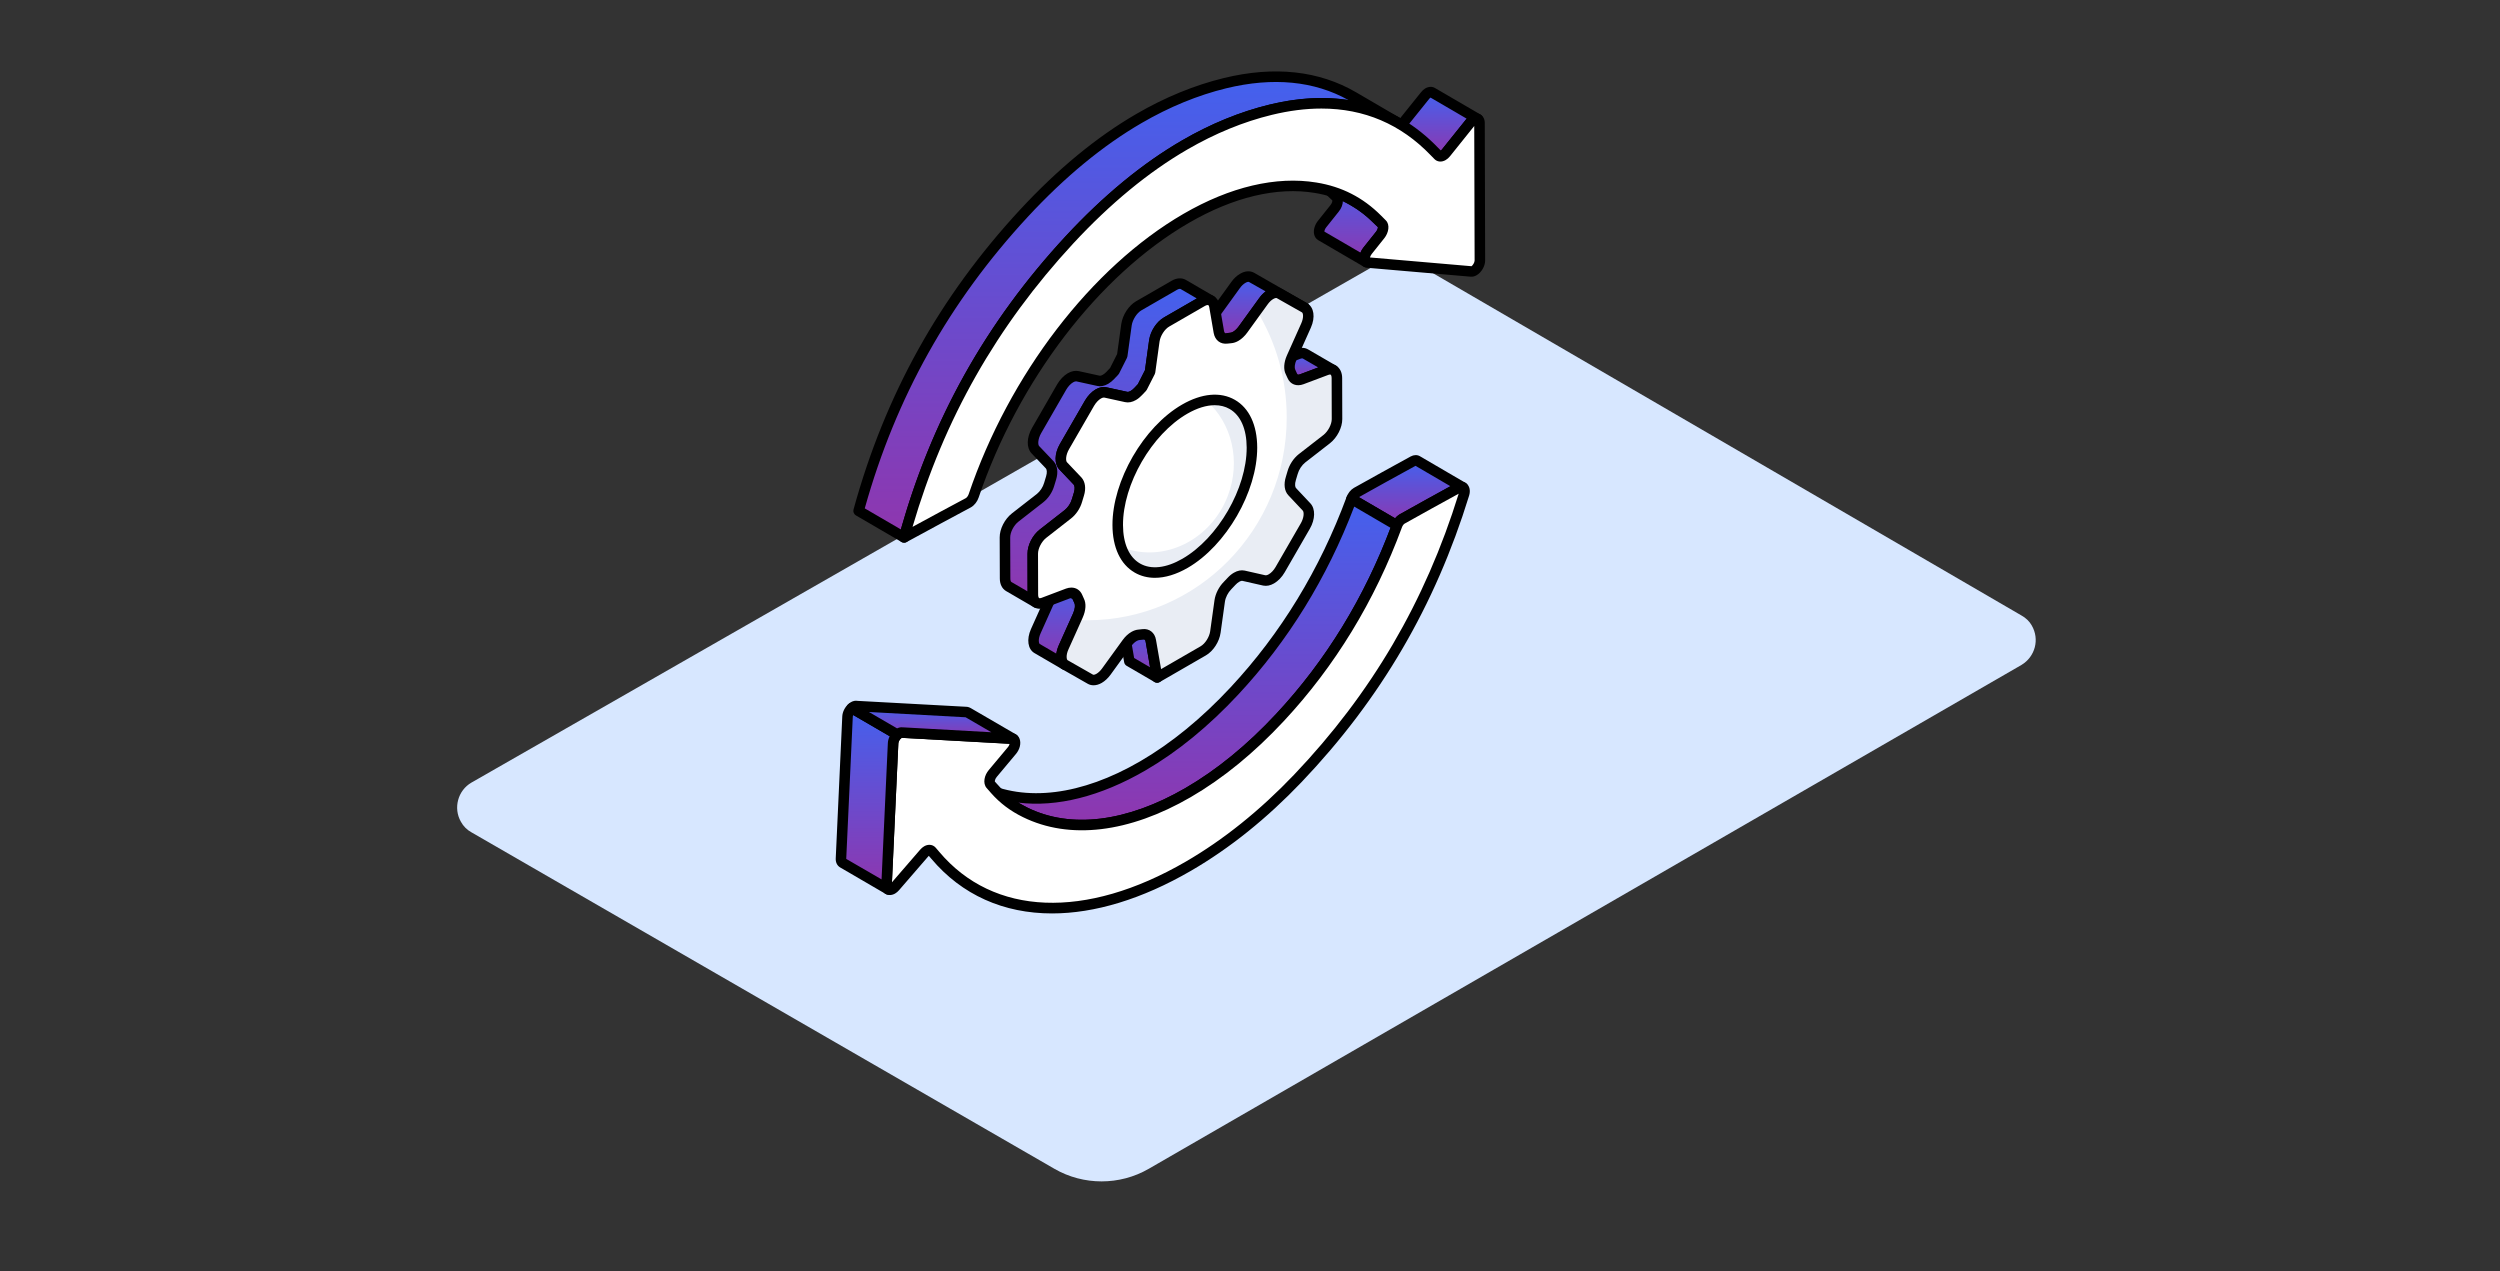 <svg xmlns="http://www.w3.org/2000/svg" width="350" height="178" viewBox="0 0 350 178" fill="none"><rect x="0" y="0" width="350" height="178" fill="#333333" stroke="none"/><path d="M283.006 86.169L197.658 36.526C196.417 35.81 194.889 35.81 193.601 36.526L66.009 109.559C64.099 110.657 63.431 113.139 64.529 115.048C64.863 115.669 65.388 116.194 66.009 116.528L147.633 163.641C151.69 165.98 156.75 165.98 160.808 163.641L283.006 93.091C284.915 91.945 285.583 89.511 284.438 87.553C284.151 87.028 283.626 86.503 283.006 86.169Z" fill="#D7E7FF"></path><path d="M198.417 64.507L204.79 68.229C204.645 68.144 204.445 68.149 204.216 68.274C201.511 69.758 198.904 71.194 196.284 72.666C195.988 72.838 195.718 73.184 195.582 73.57L189.208 69.848C189.345 69.462 189.614 69.116 189.911 68.944C192.531 67.472 195.138 66.036 197.843 64.553C198.072 64.427 198.272 64.422 198.417 64.507Z" fill="url(#paint0_linear_13024_7089)"></path><path d="M195.582 74.307C195.453 74.307 195.325 74.273 195.21 74.206L188.836 70.484C188.532 70.306 188.395 69.935 188.514 69.602C188.708 69.052 189.093 68.568 189.541 68.307C192.174 66.828 194.782 65.392 197.489 63.907C197.937 63.664 198.408 63.651 198.787 63.869C198.787 63.87 198.787 63.87 198.789 63.871L205.158 67.591C205.16 67.592 205.162 67.593 205.163 67.593C205.514 67.799 205.633 68.251 205.428 68.602C205.248 68.906 204.883 69.035 204.559 68.929C201.84 70.418 199.25 71.845 196.645 73.308C196.534 73.373 196.365 73.561 196.278 73.813C196.205 74.021 196.045 74.185 195.838 74.262C195.755 74.291 195.669 74.307 195.582 74.307ZM190.248 69.602L195.312 72.559C195.487 72.341 195.692 72.157 195.915 72.029C198.284 70.698 200.635 69.399 203.057 68.07L198.17 65.216C195.456 66.702 192.872 68.127 190.273 69.586C190.264 69.591 190.257 69.596 190.248 69.602Z" fill="black"></path><path d="M142.556 113.212L136.183 109.491C136.497 109.674 136.822 109.848 137.161 110.013C143.448 113.109 151.541 112.125 159.962 107.239C164.399 104.665 168.735 101.119 172.828 96.722C179.928 89.102 185.437 80.059 189.209 69.848L195.582 73.57C191.811 83.78 186.301 92.824 179.201 100.444C175.108 104.841 170.773 108.386 166.335 110.961C157.914 115.846 149.821 116.831 143.534 113.734C143.196 113.57 142.87 113.396 142.556 113.212Z" fill="url(#paint1_linear_13024_7089)"></path><path d="M151.457 116.243C148.495 116.243 145.716 115.631 143.209 114.396C142.856 114.223 142.515 114.041 142.185 113.849L142.184 113.848L135.845 110.147C135.836 110.14 135.826 110.134 135.817 110.129L135.811 110.126C135.46 109.92 135.342 109.469 135.547 109.118C135.755 108.766 136.209 108.651 136.556 108.854C136.559 108.856 136.563 108.859 136.563 108.859L136.586 108.872C136.874 109.04 137.173 109.2 137.482 109.35C143.545 112.335 151.394 111.358 159.592 106.602C163.967 104.064 168.238 100.571 172.289 96.22C179.318 88.676 184.776 79.718 188.518 69.593C188.593 69.388 188.755 69.228 188.96 69.154C189.163 69.082 189.39 69.101 189.581 69.212L195.955 72.934C196.262 73.114 196.397 73.49 196.273 73.826C192.465 84.135 186.902 93.26 179.74 100.947C175.589 105.405 171.202 108.989 166.706 111.598C161.393 114.68 156.189 116.243 151.457 116.243ZM142.928 112.576C143.227 112.751 143.536 112.916 143.858 113.073C149.918 116.056 157.767 115.079 165.965 110.323C170.337 107.787 174.609 104.295 178.661 99.942C185.557 92.544 190.942 83.782 194.676 73.894L189.591 70.924C185.794 80.897 180.337 89.742 173.368 97.224C169.219 101.681 164.834 105.265 160.333 107.877C154.06 111.515 147.946 113.033 142.57 112.368L142.928 112.576Z" fill="black"></path><path d="M125.853 102.668C126.005 102.58 126.16 102.539 126.302 102.564L141.728 103.411C142.257 103.505 142.219 104.443 141.659 105.093L138.991 108.281C138.546 108.796 138.408 109.516 138.681 109.834L139.32 110.561C140.48 111.872 141.854 112.916 143.534 113.734C149.821 116.831 157.914 115.846 166.335 110.961C170.772 108.386 175.108 104.841 179.201 100.444C186.301 92.824 191.81 83.78 195.582 73.57C195.718 73.184 195.988 72.838 196.284 72.666C198.904 71.194 201.511 69.758 204.216 68.275C204.802 67.954 205.2 68.419 204.971 69.172C200.264 84.457 192.634 97.497 181.695 108.975C176.869 114.036 171.717 118.169 166.372 121.27C152.013 129.601 138.76 129.028 130.935 119.737L130.438 119.157C130.279 118.968 130.017 118.965 129.748 119.121C129.624 119.193 129.499 119.299 129.382 119.436L125.305 124.148C125.186 124.286 125.061 124.39 124.94 124.461C124.494 124.719 124.091 124.523 124.115 123.932L125.034 104.044C125.056 103.494 125.441 102.907 125.853 102.668Z" fill="white"></path><path d="M147.288 127.881C140.529 127.881 134.669 125.314 130.372 120.211L130.036 119.819C130.007 119.844 129.974 119.874 129.942 119.913L125.863 124.63C125.697 124.823 125.51 124.981 125.311 125.097C124.857 125.359 124.356 125.377 123.967 125.143C123.571 124.905 123.357 124.453 123.379 123.903L124.298 104.01C124.33 103.245 124.829 102.412 125.483 102.031C125.793 101.85 126.118 101.782 126.429 101.839L141.768 102.676C142.277 102.76 142.604 103.044 142.752 103.463C142.977 104.094 142.761 104.943 142.216 105.574L139.556 108.753C139.311 109.038 139.261 109.342 139.28 109.422L139.874 110.074C140.978 111.324 142.282 112.305 143.858 113.073C149.914 116.058 157.768 115.078 165.965 110.323C170.337 107.787 174.609 104.295 178.661 99.942C185.69 92.399 191.15 83.441 194.892 73.314C195.079 72.775 195.463 72.289 195.915 72.028C198.546 70.55 201.154 69.113 203.861 67.628C204.372 67.35 204.912 67.373 205.305 67.693C205.75 68.054 205.888 68.687 205.676 69.386C200.931 84.791 193.262 97.906 182.229 109.483C177.355 114.592 172.145 118.773 166.743 121.907C159.865 125.896 153.23 127.881 147.288 127.881ZM130.113 118.274C130.455 118.274 130.771 118.412 131 118.679L131.494 119.257C139.075 128.259 151.977 128.769 166.002 120.632C171.285 117.567 176.386 113.474 181.163 108.467C191.996 97.098 199.539 84.225 204.217 69.116C201.622 70.537 199.14 71.907 196.645 73.308C196.534 73.373 196.365 73.561 196.278 73.813C192.465 84.135 186.902 93.26 179.74 100.947C175.589 105.405 171.202 108.989 166.706 111.598C158.067 116.61 149.721 117.603 143.209 114.396C141.46 113.542 140.007 112.448 138.768 111.049L138.128 110.321C137.543 109.639 137.825 108.506 138.433 107.8L141.093 104.619C141.246 104.443 141.322 104.258 141.351 104.124L126.262 103.3C126.26 103.3 126.224 103.305 126.224 103.305C126.025 103.421 125.782 103.783 125.769 104.075L124.872 123.524L128.823 118.954C128.987 118.762 129.176 118.602 129.379 118.484C129.618 118.344 129.872 118.274 130.113 118.274Z" fill="black"></path><path d="M206.886 16.665C206.731 16.574 206.524 16.6 206.304 16.729C206.162 16.807 206.02 16.924 205.891 17.093L202.429 21.402C202.3 21.571 202.157 21.688 202.028 21.766C201.809 21.896 201.602 21.922 201.434 21.831L195.065 18.105C195.221 18.196 195.44 18.17 195.647 18.053C195.789 17.963 195.931 17.846 196.06 17.677L199.522 13.367C199.651 13.199 199.793 13.082 199.923 13.004C200.155 12.874 200.362 12.861 200.517 12.952L206.886 16.665Z" fill="url(#paint2_linear_13024_7089)"></path><path d="M201.647 22.62C201.451 22.62 201.261 22.574 201.088 22.482L194.692 18.741C194.341 18.536 194.223 18.086 194.428 17.735C194.606 17.43 194.969 17.299 195.289 17.404C195.363 17.356 195.422 17.299 195.476 17.229L198.948 12.906C199.109 12.694 199.313 12.512 199.541 12.373C200.023 12.105 200.505 12.091 200.888 12.317L207.252 16.026C207.254 16.027 207.255 16.028 207.257 16.03C207.608 16.235 207.727 16.686 207.522 17.037C207.343 17.338 206.987 17.466 206.671 17.37C206.577 17.427 206.525 17.476 206.475 17.541L203.002 21.864C202.843 22.073 202.638 22.259 202.406 22.398C202.158 22.546 201.897 22.62 201.647 22.62ZM196.618 18.16L201.671 21.117C201.732 21.078 201.786 21.029 201.84 20.958L205.316 16.632C205.32 16.625 205.325 16.618 205.331 16.612L200.27 13.66C200.216 13.696 200.16 13.746 200.106 13.817L196.635 18.138C196.629 18.145 196.624 18.153 196.618 18.16ZM200.145 13.588C200.145 13.588 200.145 13.588 200.147 13.589L200.145 13.588Z" fill="black"></path><path d="M193.231 32.891L191.461 35.111C190.971 35.708 190.919 36.487 191.281 36.694L184.912 32.982C184.55 32.761 184.602 31.995 185.08 31.385L186.849 29.165C187.289 28.633 187.392 27.919 187.108 27.634L186.449 26.971C185.442 25.972 184.369 25.128 183.22 24.466L189.588 28.179C190.738 28.854 191.81 29.684 192.818 30.697L193.477 31.359C193.774 31.645 193.657 32.359 193.231 32.891Z" fill="url(#paint3_linear_13024_7089)"></path><path d="M191.28 37.431C191.154 37.431 191.028 37.399 190.913 37.333C190.91 37.331 190.906 37.329 190.902 37.327L184.541 33.619C184.233 33.431 184.033 33.124 183.965 32.747C183.863 32.179 184.068 31.483 184.501 30.93L186.273 28.707C186.501 28.429 186.546 28.14 186.526 28.064L185.926 27.49C184.985 26.556 183.994 25.778 182.979 25.18L182.848 25.103C182.497 24.898 182.377 24.448 182.582 24.098C182.783 23.744 183.237 23.627 183.586 23.828C183.632 23.855 183.679 23.882 183.726 23.91L189.958 27.542C191.172 28.254 192.309 29.14 193.339 30.177L193.998 30.839C194.636 31.454 194.406 32.601 193.807 33.351L192.037 35.57C191.841 35.809 191.785 36.043 191.782 36.155C192.028 36.383 192.093 36.76 191.919 37.063C191.782 37.299 191.534 37.431 191.28 37.431ZM185.413 32.422L190.467 35.368C190.566 35.112 190.71 34.865 190.893 34.643L192.656 32.431C192.874 32.159 192.92 31.869 192.902 31.795L192.296 31.216C191.339 30.256 190.332 29.47 189.215 28.814L188.005 28.108C188.007 28.608 187.805 29.164 187.417 29.635L185.656 31.843C185.474 32.076 185.418 32.304 185.413 32.422Z" fill="black"></path><path d="M195.892 17.301C190.828 14.341 184.795 13.692 177.884 15.366C173.841 16.353 169.784 18.014 165.844 20.299C160.367 23.48 154.954 27.945 149.723 33.578C138.522 45.677 130.94 59.32 126.573 75.234L120.205 71.522C124.571 55.607 132.154 41.964 143.354 29.853C148.573 24.219 153.998 19.754 159.463 16.587C163.416 14.289 167.472 12.627 171.515 11.641C178.427 9.966 184.446 10.615 189.51 13.575L195.892 17.301Z" fill="url(#paint4_linear_13024_7089)"></path><path d="M126.573 75.971C126.444 75.971 126.316 75.938 126.203 75.871L119.834 72.159C119.544 71.991 119.406 71.649 119.494 71.327C123.893 55.294 131.521 41.563 142.813 29.353C148.078 23.67 153.554 19.16 159.094 15.949C163.099 13.621 167.22 11.93 171.341 10.925C178.42 9.206 184.661 9.886 189.883 12.939L196.235 16.649C196.244 16.654 196.255 16.66 196.264 16.665C196.615 16.87 196.733 17.322 196.528 17.672C196.322 18.026 195.866 18.139 195.519 17.937L195.494 17.921C190.618 15.081 184.755 14.461 178.057 16.082C174.082 17.053 170.096 18.686 166.213 20.937C160.817 24.071 155.45 28.494 150.263 34.08C139.138 46.096 131.622 59.623 127.284 75.43C127.223 75.65 127.064 75.83 126.852 75.916C126.762 75.953 126.667 75.971 126.573 75.971ZM121.066 71.172L126.12 74.118C130.559 58.473 138.11 45.039 149.182 33.078C154.47 27.384 159.95 22.87 165.474 19.662C169.479 17.34 173.596 15.654 177.71 14.65C181.683 13.69 185.391 13.48 188.798 14.017C183.987 11.331 178.233 10.773 171.688 12.356C167.707 13.328 163.718 14.965 159.833 17.223C154.419 20.361 149.058 24.779 143.896 30.354C132.895 42.247 125.424 55.605 121.066 71.172Z" fill="black"></path><path d="M165.84 20.304C169.791 18.012 173.842 16.348 177.887 15.365C187.192 13.106 194.905 15.069 200.812 21.21L201.351 21.756C201.513 21.923 201.765 21.92 202.024 21.77C202.163 21.689 202.303 21.567 202.432 21.405L205.89 17.091C206.022 16.927 206.162 16.806 206.299 16.727C206.731 16.476 207.128 16.644 207.129 17.202L207.184 36.468C207.185 37.017 206.791 37.642 206.359 37.893C206.223 37.972 206.082 38.014 205.949 38.004L191.463 36.755C190.91 36.704 190.907 35.799 191.459 35.107L193.229 32.888C193.657 32.353 193.77 31.639 193.48 31.359L192.818 30.694C190.39 28.267 187.561 26.828 184.18 26.28C178.709 25.382 172.435 26.875 166.051 30.579C153.275 37.991 141.933 52.822 136.312 69.419C136.176 69.824 135.89 70.198 135.569 70.385C133.204 71.642 129.715 73.532 127.1 74.954L126.572 75.241C130.939 59.325 138.526 45.68 149.727 33.572C154.949 27.939 160.372 23.476 165.84 20.304Z" fill="white"></path><path d="M126.572 75.978C126.408 75.978 126.246 75.924 126.113 75.818C125.883 75.635 125.784 75.331 125.861 75.046C130.261 59.011 137.89 45.282 149.186 33.072C154.452 27.389 159.932 22.879 165.47 19.666C169.488 17.335 173.607 15.646 177.713 14.649C187.295 12.32 195.243 14.357 201.343 20.698L201.721 21.082C201.763 21.05 201.808 21.008 201.854 20.948L205.315 16.63C205.498 16.401 205.705 16.219 205.93 16.089C206.385 15.828 206.869 15.805 207.256 16.03C207.642 16.251 207.865 16.678 207.867 17.199L207.921 36.466C207.923 37.246 207.412 38.134 206.73 38.53C206.457 38.688 206.182 38.764 205.889 38.737L191.401 37.488C190.962 37.448 190.6 37.181 190.428 36.774C190.169 36.169 190.352 35.315 190.883 34.648L192.653 32.428C192.872 32.155 192.919 31.863 192.901 31.788L192.297 31.214C189.989 28.908 187.296 27.531 184.062 27.008C178.775 26.133 172.667 27.592 166.422 31.217C153.835 38.518 142.567 53.247 137.011 69.655C136.815 70.234 136.414 70.746 135.939 71.022C133.552 72.29 130.067 74.181 127.453 75.602L126.923 75.889C126.813 75.949 126.692 75.978 126.572 75.978ZM184.996 15.197C182.8 15.197 180.487 15.491 178.062 16.08C174.093 17.044 170.105 18.68 166.211 20.941C160.798 24.081 155.434 28.499 150.267 34.073C139.533 45.676 132.157 58.675 127.757 73.759C130.212 72.425 133.149 70.836 135.223 69.735C135.335 69.669 135.522 69.459 135.615 69.183C141.279 52.451 152.801 37.415 165.681 29.941C172.226 26.145 178.67 24.63 184.3 25.554C187.847 26.128 190.804 27.639 193.34 30.173L194.002 30.839C194.638 31.452 194.403 32.6 193.804 33.348L192.034 35.566C191.892 35.745 191.825 35.92 191.798 36.044L206.013 37.27C206.196 37.136 206.448 36.75 206.446 36.47L206.394 17.64L203.007 21.866C202.829 22.09 202.615 22.278 202.392 22.407C201.838 22.733 201.219 22.678 200.822 22.27L200.288 21.725C196.106 17.38 190.982 15.197 184.996 15.197Z" fill="black"></path><path d="M118.655 100.326L117.737 120.213C117.725 120.512 117.828 120.706 117.983 120.797L124.352 124.51C124.196 124.432 124.106 124.224 124.119 123.926L125.036 104.039C125.057 103.596 125.312 103.137 125.628 102.844L119.248 99.133C118.934 99.42 118.676 99.877 118.655 100.326Z" fill="url(#paint5_linear_13024_7089)"></path><path d="M124.353 125.247C124.241 125.247 124.13 125.222 124.023 125.169C123.991 125.153 123.96 125.136 123.932 125.117L117.613 121.435C117.2 121.189 116.978 120.734 117.002 120.182L117.919 100.292C117.948 99.682 118.268 99.029 118.754 98.589C118.993 98.371 119.343 98.337 119.619 98.497L125.998 102.207C126.2 102.324 126.335 102.53 126.36 102.762C126.385 102.994 126.3 103.225 126.13 103.384C125.93 103.569 125.782 103.853 125.772 104.075L124.854 123.96C124.854 123.963 124.853 123.966 124.851 123.968C125.095 124.191 125.164 124.559 125 124.861C124.867 125.106 124.615 125.247 124.353 125.247ZM119.39 100.36L118.473 120.247L123.419 123.116L124.3 104.005C124.315 103.696 124.407 103.373 124.556 103.073L119.451 100.104C119.415 100.192 119.394 100.279 119.39 100.36Z" fill="black"></path><path d="M126.302 102.559L141.727 103.416C141.778 103.416 141.83 103.442 141.869 103.455L135.487 99.742C135.449 99.716 135.41 99.703 135.358 99.69L119.934 98.847C119.792 98.821 119.637 98.86 119.482 98.95C119.401 98.996 119.325 99.064 119.249 99.133L125.628 102.844C125.7 102.777 125.773 102.709 125.85 102.663C126.005 102.585 126.16 102.533 126.302 102.559Z" fill="url(#paint6_linear_13024_7089)"></path><path d="M141.869 104.191C141.795 104.191 141.72 104.181 141.646 104.157L126.261 103.295C126.259 103.295 126.257 103.295 126.255 103.295C126.012 103.51 125.532 103.644 125.257 103.481L118.877 99.77C118.674 99.652 118.539 99.443 118.516 99.208C118.491 98.974 118.581 98.743 118.757 98.585C118.856 98.497 118.971 98.394 119.118 98.309C119.422 98.132 119.753 98.064 120.066 98.122L135.398 98.955C135.529 98.962 135.784 99.055 135.892 99.127L142.24 102.818C142.565 103.007 142.695 103.41 142.542 103.753C142.421 104.026 142.153 104.191 141.869 104.191ZM126.378 101.825L138.788 102.515L135.185 100.419L121.649 99.679L125.592 101.972C125.775 101.886 126.05 101.785 126.378 101.825Z" fill="black"></path><path d="M182.653 43.099L179.108 41.101C178.776 40.907 178.335 40.963 177.883 41.22C177.533 41.423 177.184 41.745 176.88 42.169L174.007 46.138C173.703 46.553 173.353 46.884 173.003 47.087C172.773 47.216 172.533 47.299 172.313 47.317C172.128 47.326 171.944 47.354 171.742 47.382C171.502 47.409 171.3 47.372 171.125 47.271L167.23 45.005C167.405 45.107 167.617 45.144 167.847 45.116C168.049 45.088 168.233 45.061 168.427 45.052C168.648 45.033 168.878 44.95 169.117 44.821C169.467 44.619 169.817 44.296 170.112 43.882L172.985 39.904C173.289 39.48 173.639 39.157 173.988 38.964C174.44 38.697 174.882 38.642 175.222 38.835L178.767 40.843L182.653 43.099Z" fill="url(#paint7_linear_13024_7089)"></path><path d="M171.596 48.122C171.267 48.122 170.998 48.049 170.755 47.907L166.863 45.645C166.863 45.644 166.863 45.644 166.861 45.644L166.859 45.642C166.508 45.438 166.388 44.988 166.593 44.637C166.794 44.283 167.247 44.166 167.598 44.367V44.37L167.6 44.369L167.821 44.497L167.818 44.377C168.015 44.349 168.199 44.325 168.393 44.316C168.44 44.311 168.568 44.282 168.767 44.173C169.017 44.028 169.289 43.769 169.514 43.454L172.388 39.472C172.749 38.968 173.181 38.568 173.632 38.319C174.302 37.922 175.017 37.872 175.588 38.195L183.023 42.462C183.372 42.665 183.492 43.113 183.293 43.465C183.09 43.818 182.638 43.937 182.291 43.741L178.746 41.743C178.681 41.705 178.509 41.709 178.248 41.86C177.983 42.013 177.708 42.276 177.478 42.599L174.604 46.57C174.233 47.075 173.807 47.473 173.372 47.725C173.035 47.914 172.692 48.025 172.372 48.051C172.206 48.06 172.06 48.081 171.902 48.103C171.794 48.116 171.694 48.122 171.596 48.122ZM169.481 45.462L171.496 46.634L171.742 47.381L171.701 46.644C171.902 46.616 172.087 46.591 172.273 46.581C172.359 46.574 172.501 46.523 172.641 46.444C172.891 46.3 173.168 46.035 173.413 45.702L176.282 41.737C176.55 41.363 176.859 41.043 177.19 40.797L174.859 39.477C174.785 39.435 174.606 39.455 174.365 39.598C174.088 39.751 173.818 40.008 173.584 40.334L170.71 44.314C170.364 44.799 169.94 45.196 169.487 45.459C169.485 45.459 169.483 45.461 169.481 45.462Z" fill="black"></path><path d="M150.913 86.153L150.812 86.383L148.906 90.629C148.427 91.688 148.501 92.72 149.09 93.06L145.195 90.795C144.606 90.454 144.532 89.432 145.011 88.364L146.917 84.118L147.018 83.888C147.368 83.105 147.433 82.331 147.175 81.834C147.101 81.659 147.018 81.493 146.935 81.309C146.853 81.097 146.714 80.95 146.558 80.849L150.453 83.114C150.61 83.206 150.748 83.363 150.83 83.575C150.913 83.759 150.996 83.925 151.07 84.1C151.328 84.597 151.263 85.371 150.913 86.153Z" fill="url(#paint8_linear_13024_7089)"></path><path d="M149.09 93.797C148.964 93.797 148.837 93.766 148.721 93.698C148.72 93.697 148.716 93.695 148.714 93.695L144.826 91.432C143.892 90.893 143.693 89.506 144.338 88.062L146.344 83.593C146.637 82.937 146.644 82.409 146.522 82.174L146.263 81.611C145.926 81.394 145.772 80.877 145.982 80.536C146.191 80.194 146.581 80.011 146.928 80.212L150.824 82.478C151.133 82.659 151.38 82.953 151.518 83.307L151.75 83.814C152.088 84.464 152.038 85.444 151.588 86.451L149.579 90.931C149.191 91.788 149.338 92.353 149.459 92.423L149.461 92.424C149.811 92.628 149.932 93.078 149.727 93.43C149.59 93.666 149.344 93.797 149.09 93.797ZM148.074 82.621C148.063 83.103 147.935 83.642 147.691 84.189L145.684 88.666C145.299 89.523 145.444 90.087 145.565 90.157L147.885 91.507C147.937 91.13 148.052 90.73 148.236 90.326L150.24 85.858C150.24 85.855 150.241 85.853 150.241 85.852C150.533 85.204 150.538 84.675 150.416 84.438L150.159 83.876L148.074 82.621Z" fill="black"></path><path d="M162 94.847L158.105 92.582L157.994 91.9L157.221 87.434C157.157 87.065 156.991 86.798 156.742 86.651L160.637 88.916C160.886 89.064 161.052 89.331 161.116 89.699L161.89 94.166L162 94.847Z" fill="url(#paint9_linear_13024_7089)"></path><path d="M162.001 95.583C161.873 95.583 161.745 95.55 161.63 95.483L157.734 93.218C157.544 93.107 157.412 92.917 157.378 92.698L156.495 87.559C156.472 87.419 156.425 87.319 156.367 87.285C156.017 87.078 155.9 86.628 156.107 86.278C156.31 85.927 156.761 85.811 157.112 86.014L161.008 88.28C161.319 88.463 161.711 88.835 161.841 89.571L162.727 94.728C162.774 95.008 162.654 95.292 162.418 95.454C162.294 95.54 162.146 95.583 162.001 95.583ZM158.778 92.12L161.011 93.419L160.389 89.825C160.366 89.686 160.317 89.584 160.263 89.551L158.121 88.305L158.778 92.12Z" fill="black"></path><path d="M186.658 51.811C186.41 51.673 186.087 51.654 185.719 51.793L182.238 53.1C181.88 53.229 181.557 53.229 181.299 53.082L177.404 50.816C177.662 50.964 177.984 50.973 178.343 50.835L181.824 49.527C182.192 49.389 182.515 49.407 182.763 49.555L186.658 51.811Z" fill="url(#paint10_linear_13024_7089)"></path><path d="M181.744 53.931C181.393 53.931 181.123 53.83 180.932 53.721L177.033 51.453C176.682 51.249 176.564 50.8 176.765 50.449C176.97 50.097 177.42 49.978 177.769 50.176C177.853 50.224 178.011 50.172 178.076 50.148L181.565 48.837C182.132 48.625 182.691 48.656 183.139 48.922L187.026 51.174C187.377 51.377 187.497 51.824 187.298 52.175C187.098 52.528 186.652 52.648 186.298 52.454C186.236 52.42 186.116 52.432 185.976 52.482L182.497 53.791C182.215 53.891 181.963 53.931 181.744 53.931ZM179.504 51.185L181.67 52.445C181.704 52.466 181.814 52.469 181.99 52.407L184.553 51.443L182.395 50.193C182.341 50.161 182.242 50.156 182.083 50.217L179.504 51.185Z" fill="black"></path><path d="M169.541 42.086C169.219 41.902 168.776 41.929 168.298 42.206L163.317 45.079C162.479 45.567 161.761 46.682 161.604 47.722L161.005 52.051C160.619 52.824 160.306 53.441 159.91 54.215C159.716 54.408 159.541 54.602 159.357 54.804C159.136 55.044 158.897 55.228 158.667 55.366C158.308 55.569 157.967 55.652 157.663 55.578L154.763 54.942C154.459 54.869 154.109 54.952 153.759 55.154C153.317 55.412 152.875 55.863 152.534 56.444L149.026 62.522C148.428 63.562 148.345 64.686 148.833 65.211L150.858 67.348C151.209 67.725 151.282 68.416 151.052 69.171C150.95 69.475 150.868 69.76 150.785 70.055C150.564 70.829 150.076 71.556 149.487 72.008L146.015 74.715C145.187 75.369 144.579 76.557 144.588 77.524L144.597 83.252C144.606 83.796 144.791 84.192 145.113 84.376L141.218 82.11C140.905 81.926 140.712 81.539 140.712 80.996L140.693 75.258C140.684 74.291 141.292 73.103 142.129 72.45L145.592 69.751C146.181 69.291 146.669 68.563 146.89 67.79C146.973 67.495 147.056 67.21 147.157 66.906C147.387 66.15 147.314 65.469 146.973 65.091L144.938 62.946C144.45 62.42 144.542 61.297 145.131 60.266L148.64 54.178C148.98 53.598 149.422 53.147 149.864 52.889C150.214 52.686 150.564 52.612 150.868 52.677L153.768 53.312C154.072 53.386 154.422 53.303 154.772 53.101C155.002 52.962 155.241 52.778 155.462 52.539C155.646 52.345 155.821 52.143 156.015 51.959C156.411 51.176 156.724 50.559 157.11 49.785L157.709 45.457C157.866 44.416 158.584 43.302 159.422 42.814L164.403 39.94C164.882 39.664 165.324 39.636 165.646 39.821L169.541 42.086Z" fill="url(#paint11_linear_13024_7089)"></path><path d="M145.114 85.112C144.989 85.112 144.864 85.082 144.748 85.016C144.741 85.012 144.734 85.008 144.727 85.004L140.847 82.747C140.292 82.42 139.975 81.782 139.975 80.995L139.955 75.261C139.944 74.064 140.653 72.668 141.676 71.868L145.139 69.171C145.615 68.798 146.006 68.206 146.182 67.587C146.267 67.285 146.353 66.989 146.457 66.673C146.621 66.138 146.556 65.73 146.427 65.584L144.403 63.453C143.682 62.676 143.72 61.25 144.491 59.9L148 53.81C148.398 53.134 148.927 52.584 149.491 52.253C150.008 51.956 150.533 51.856 151.018 51.955L153.927 52.593C154.024 52.614 154.186 52.59 154.403 52.462C154.589 52.352 154.767 52.207 154.921 52.039L155.096 51.851C155.2 51.738 155.305 51.626 155.412 51.517L156.398 49.563L156.979 45.356C157.171 44.078 158.022 42.775 159.051 42.177L164.035 39.302C164.726 38.905 165.445 38.859 166.013 39.181L169.911 41.45C170.262 41.654 170.382 42.103 170.179 42.455C169.976 42.806 169.53 42.928 169.174 42.726C169.102 42.679 168.911 42.701 168.666 42.844L163.686 45.718C163.04 46.093 162.458 47.003 162.332 47.833L161.736 52.151C161.726 52.23 161.7 52.308 161.664 52.38C161.278 53.156 160.963 53.774 160.564 54.551C160.529 54.619 160.484 54.681 160.431 54.735C160.27 54.897 160.123 55.059 159.97 55.226C159.648 55.575 159.36 55.808 159.046 55.998C158.486 56.312 157.968 56.406 157.488 56.293L154.605 55.662C154.515 55.641 154.349 55.663 154.128 55.792C153.783 55.993 153.434 56.366 153.17 56.816L149.664 62.891C149.177 63.739 149.182 64.505 149.373 64.709L151.393 66.84C151.932 67.421 152.067 68.371 151.758 69.386C151.652 69.698 151.572 69.972 151.493 70.254C151.231 71.173 150.648 72.046 149.934 72.593L146.468 75.296C145.822 75.806 145.319 76.783 145.326 77.517L145.335 83.251C145.34 83.566 145.428 83.705 145.477 83.735L145.484 83.739C145.835 83.943 145.954 84.392 145.752 84.744C145.615 84.98 145.367 85.112 145.114 85.112ZM150.646 53.389C150.535 53.389 150.387 53.437 150.232 53.527C149.889 53.727 149.538 54.102 149.274 54.552L145.77 60.633C145.286 61.48 145.29 62.242 145.477 62.445L147.508 64.584C148.04 65.175 148.168 66.118 147.862 67.12C147.759 67.429 147.68 67.706 147.599 67.989C147.337 68.912 146.77 69.765 146.045 70.332L142.583 73.03C141.928 73.54 141.423 74.516 141.43 75.252L141.45 80.993C141.45 81.269 141.52 81.434 141.592 81.476L143.86 82.795L143.851 77.525C143.84 76.335 144.542 74.939 145.558 74.136L149.033 71.427C149.504 71.067 149.901 70.466 150.076 69.853C150.162 69.549 150.249 69.251 150.355 68.935C150.509 68.425 150.455 67.997 150.319 67.849L148.299 65.718C147.572 64.938 147.61 63.508 148.387 62.155L151.896 56.075C152.292 55.4 152.821 54.848 153.389 54.517C153.918 54.212 154.45 54.108 154.938 54.227L157.821 54.858C157.934 54.888 158.112 54.834 158.303 54.725C158.483 54.617 158.661 54.472 158.815 54.304C159.013 54.088 159.159 53.929 159.305 53.779C159.659 53.089 159.949 52.517 160.292 51.829L160.873 47.621C161.067 46.343 161.92 45.04 162.947 44.442L167.555 41.784L165.276 40.458C165.204 40.419 165.017 40.437 164.772 40.578L159.79 43.452C159.155 43.821 158.56 44.75 158.438 45.566L157.841 49.886C157.83 49.966 157.805 50.043 157.769 50.114L156.673 52.291C156.634 52.366 156.583 52.434 156.522 52.493C156.402 52.606 156.292 52.728 156.18 52.849L155.997 53.046C155.754 53.309 155.466 53.542 155.152 53.732C154.608 54.045 154.083 54.145 153.594 54.028L150.709 53.396C150.689 53.392 150.668 53.389 150.646 53.389Z" fill="black"></path><path d="M185.719 51.791C186.555 51.478 187.162 51.966 187.165 52.932L187.181 58.668C187.184 59.635 186.569 60.822 185.735 61.48L182.274 64.168C181.681 64.639 181.177 65.398 180.961 66.172C180.891 66.429 180.815 66.689 180.728 66.956C180.477 67.744 180.543 68.45 180.898 68.828L182.924 70.981C183.408 71.499 183.335 72.625 182.743 73.65L179.221 79.751C178.888 80.328 178.444 80.78 177.996 81.039C177.648 81.24 177.298 81.324 176.994 81.26L174.101 80.603C173.805 80.538 173.46 80.617 173.112 80.818C172.871 80.957 172.629 81.154 172.401 81.402C172.213 81.605 172.037 81.794 171.849 81.984C171.274 82.567 170.87 83.375 170.76 84.129L170.154 88.479C170.01 89.509 169.289 90.636 168.448 91.122L161.999 94.846L161.891 94.164L161.113 89.7C161.011 89.069 160.592 88.735 160.027 88.811C159.839 88.839 159.65 88.859 159.462 88.874C159.233 88.889 158.992 88.971 158.753 89.109C158.408 89.309 158.067 89.626 157.775 90.03L154.872 94.035C154.569 94.449 154.222 94.768 153.876 94.967C153.431 95.224 152.99 95.283 152.655 95.092L149.11 93.071C148.503 92.739 148.423 91.702 148.903 90.626L150.811 86.384L150.91 86.151C151.261 85.366 151.324 84.593 151.069 84.097C150.992 83.924 150.909 83.756 150.832 83.57C150.613 83.047 150.112 82.87 149.512 83.087L146.047 84.398C145.212 84.704 144.604 84.223 144.601 83.257L144.585 77.52C144.582 76.554 145.186 75.367 146.02 74.716L149.486 72.01C150.074 71.556 150.567 70.825 150.782 70.057C150.864 69.76 150.951 69.472 151.05 69.171C151.284 68.414 151.205 67.728 150.863 67.351L148.831 65.208C148.347 64.683 148.432 63.564 149.024 62.525L152.534 56.445C152.873 55.864 153.315 55.411 153.761 55.154C154.108 54.953 154.457 54.872 154.761 54.942L157.666 55.579C157.963 55.647 158.312 55.568 158.663 55.365C158.898 55.23 159.133 55.039 159.354 54.8C159.541 54.604 159.717 54.408 159.905 54.218C160.304 53.44 160.62 52.824 161.006 52.053L161.606 47.72C161.757 46.679 162.478 45.566 163.319 45.08L168.298 42.205C169.138 41.719 169.863 41.998 170.019 42.862L170.642 46.489C170.756 47.12 171.174 47.453 171.74 47.377C171.94 47.35 172.128 47.322 172.316 47.315C172.538 47.298 172.773 47.217 173.007 47.082C173.357 46.88 173.706 46.556 174.009 46.141L176.883 42.167C177.186 41.746 177.537 41.424 177.885 41.223C178.333 40.964 178.777 40.906 179.112 41.097L182.656 43.104C183.252 43.457 183.332 44.48 182.852 45.563L180.845 50.051C180.5 50.819 180.425 51.593 180.674 52.079C180.763 52.271 180.851 52.456 180.934 52.645C181.154 53.162 181.661 53.316 182.237 53.098L185.719 51.791Z" fill="white"></path><path d="M187.164 52.935C187.164 51.968 186.556 51.48 185.719 51.793L182.238 53.101C181.658 53.312 181.152 53.165 180.931 52.649C180.848 52.456 180.765 52.272 180.673 52.078C180.424 51.59 180.498 50.817 180.848 50.052L182.855 45.567C183.334 44.481 183.251 43.458 182.653 43.099L179.108 41.101C178.776 40.907 178.334 40.962 177.883 41.22C177.533 41.423 177.183 41.745 176.879 42.169L175.94 43.468C178.601 47.814 180.139 52.944 180.139 58.442C180.139 74.126 167.644 86.835 152.221 86.835C151.687 86.835 151.153 86.816 150.628 86.789L148.906 90.629C148.428 91.697 148.501 92.738 149.109 93.07L152.654 95.096C152.995 95.28 153.427 95.225 153.879 94.967C154.219 94.764 154.569 94.451 154.873 94.037L157.773 90.031C158.068 89.625 158.409 89.312 158.749 89.11C158.989 88.972 159.237 88.889 159.458 88.87C159.652 88.861 159.836 88.843 160.029 88.815C160.591 88.732 161.015 89.073 161.116 89.699L161.889 94.166L162 94.847L168.445 91.126C169.292 90.638 170.01 89.506 170.157 88.474L170.756 84.127C170.867 83.372 171.272 82.571 171.852 81.981C172.036 81.797 172.211 81.604 172.405 81.401C172.625 81.153 172.874 80.959 173.113 80.821C173.463 80.618 173.804 80.536 174.099 80.6L176.99 81.263C177.293 81.328 177.644 81.236 177.993 81.042C178.444 80.784 178.887 80.324 179.218 79.753L182.745 73.647C183.334 72.625 183.407 71.501 182.92 70.976L180.894 68.83C180.544 68.453 180.479 67.744 180.728 66.961C180.811 66.694 180.894 66.427 180.959 66.169C181.179 65.395 181.677 64.64 182.275 64.17L185.737 61.481C186.566 60.818 187.183 59.63 187.183 58.672L187.164 52.935Z" fill="#E9EDF4"></path><path d="M153.098 95.94C152.808 95.94 152.535 95.871 152.29 95.733L148.745 93.712C147.792 93.189 147.574 91.794 148.231 90.326L150.233 85.864C150.529 85.201 150.537 84.67 150.414 84.434L150.152 83.855C150.119 83.772 150.069 83.672 149.763 83.78L146.308 85.087C145.688 85.313 145.096 85.261 144.634 84.94C144.141 84.597 143.867 84 143.864 83.259L143.848 77.522C143.846 76.319 144.553 74.926 145.567 74.135L149.033 71.43C149.506 71.064 149.904 70.462 150.074 69.858C150.157 69.554 150.249 69.255 150.351 68.941C150.529 68.365 150.429 67.969 150.319 67.846L148.297 65.716C147.578 64.934 147.616 63.509 148.384 62.161L151.895 56.077C152.292 55.398 152.825 54.845 153.393 54.516C153.918 54.215 154.449 54.111 154.927 54.224L157.825 54.859C157.909 54.879 158.08 54.851 158.294 54.727C158.469 54.627 158.643 54.483 158.814 54.3L159.298 53.787C159.656 53.092 159.947 52.519 160.294 51.831L160.877 47.62C161.06 46.346 161.913 45.041 162.951 44.442L167.929 41.568C168.577 41.195 169.235 41.13 169.782 41.382C170.289 41.619 170.631 42.098 170.744 42.733L171.368 46.363C171.424 46.676 171.546 46.657 171.643 46.648C171.89 46.614 172.089 46.587 172.287 46.578C172.336 46.575 172.462 46.547 172.636 46.445C172.902 46.291 173.179 46.029 173.417 45.706L176.286 41.736C176.642 41.242 177.068 40.844 177.516 40.585C178.205 40.186 178.919 40.139 179.476 40.456L183.019 42.462C183.964 43.023 184.167 44.417 183.525 45.862L181.518 50.352C181.228 50.995 181.217 51.524 181.331 51.743L181.609 52.352C181.64 52.419 181.687 52.519 181.976 52.41L185.46 51.101C186.075 50.873 186.665 50.922 187.131 51.243C187.626 51.587 187.901 52.186 187.903 52.93L187.919 58.667C187.922 59.858 187.212 61.253 186.192 62.058L182.726 64.751C182.251 65.128 181.845 65.751 181.672 66.37C181.599 66.635 181.519 66.908 181.428 67.188C181.232 67.804 181.325 68.205 181.435 68.323L183.46 70.477C184.176 71.243 184.142 72.698 183.381 74.019L179.859 80.12C179.473 80.791 178.942 81.344 178.365 81.677C177.845 81.978 177.318 82.081 176.841 81.98L173.937 81.321C173.859 81.302 173.696 81.33 173.481 81.455C173.302 81.559 173.116 81.713 172.946 81.898C172.748 82.112 172.568 82.306 172.375 82.501C171.917 82.965 171.577 83.63 171.489 84.235L170.884 88.58C170.706 89.852 169.857 91.159 168.818 91.759L162.368 95.483C162.159 95.606 161.902 95.616 161.683 95.51C161.463 95.406 161.31 95.201 161.271 94.961L160.386 89.827C160.337 89.516 160.228 89.531 160.127 89.542C159.925 89.57 159.72 89.594 159.514 89.608C159.402 89.616 159.264 89.666 159.123 89.747C158.864 89.896 158.598 90.149 158.373 90.461L155.47 94.467C155.111 94.956 154.688 95.349 154.245 95.605C153.86 95.828 153.467 95.94 153.098 95.94ZM149.99 82.262C150.666 82.262 151.236 82.629 151.512 83.285L151.74 83.794C152.085 84.462 152.035 85.443 151.583 86.452L151.49 86.672L149.576 90.928C149.19 91.794 149.341 92.357 149.465 92.425L153.021 94.452C153.073 94.484 153.249 94.479 153.508 94.33C153.772 94.177 154.046 93.918 154.28 93.599L157.179 89.597C157.528 89.115 157.947 88.724 158.388 88.471C158.72 88.278 159.075 88.162 159.409 88.139C159.58 88.126 159.753 88.106 159.924 88.082C160.895 87.953 161.677 88.57 161.839 89.584L162.553 93.675L168.08 90.484C168.721 90.114 169.311 89.188 169.424 88.377L170.03 84.027C170.165 83.108 170.649 82.152 171.327 81.466C171.507 81.282 171.679 81.098 171.863 80.9C172.133 80.605 172.429 80.362 172.744 80.18C173.26 79.88 173.785 79.779 174.258 79.883L177.158 80.541C177.233 80.558 177.406 80.531 177.627 80.402C177.978 80.199 178.327 79.827 178.582 79.383L182.104 73.281C182.586 72.447 182.577 71.689 182.386 71.484L180.363 69.332C179.818 68.754 179.694 67.783 180.027 66.734C180.113 66.471 180.185 66.223 180.251 65.978C180.509 65.057 181.093 64.167 181.816 63.591L185.284 60.898C185.935 60.384 186.448 59.404 186.444 58.671L186.428 52.934C186.428 52.63 186.342 52.489 186.291 52.455C186.243 52.418 186.115 52.428 185.978 52.48L182.496 53.788C181.532 54.154 180.629 53.81 180.257 52.934L180.005 52.385C179.67 51.733 179.728 50.738 180.172 49.749L182.18 45.263C182.545 44.439 182.439 43.831 182.28 43.737L178.75 41.738C178.681 41.697 178.5 41.719 178.253 41.861C177.987 42.014 177.712 42.277 177.48 42.599L174.607 46.573C174.244 47.069 173.818 47.464 173.375 47.721C173.041 47.915 172.701 48.025 172.37 48.05C172.194 48.057 172.043 48.079 171.884 48.102C170.861 48.237 170.102 47.638 169.917 46.621L169.293 42.987C169.269 42.85 169.217 42.746 169.159 42.719C169.107 42.692 168.933 42.689 168.667 42.844L163.688 45.718C163.046 46.088 162.452 47.014 162.336 47.825L161.737 52.155C161.726 52.234 161.701 52.311 161.665 52.383C161.278 53.157 160.961 53.775 160.56 54.554C160.526 54.621 160.483 54.682 160.431 54.735L159.884 55.312C159.621 55.594 159.332 55.83 159.031 56.004C158.51 56.305 157.985 56.407 157.501 56.296L154.603 55.661C154.56 55.654 154.405 55.634 154.128 55.792C153.783 55.991 153.434 56.365 153.168 56.817L149.663 62.894C149.181 63.739 149.186 64.505 149.373 64.709L151.398 66.844C151.936 67.437 152.065 68.384 151.754 69.389C151.655 69.691 151.571 69.966 151.494 70.251C151.236 71.163 150.655 72.038 149.938 72.593L146.474 75.297C145.826 75.801 145.321 76.778 145.323 77.519L145.339 83.255C145.339 83.556 145.425 83.695 145.475 83.73C145.529 83.768 145.652 83.759 145.794 83.706L149.251 82.398C149.504 82.306 149.754 82.262 149.99 82.262Z" fill="black"></path><path d="M165.911 78.861C171.095 75.867 175.29 68.613 175.273 62.655C175.256 56.684 171.034 54.291 165.85 57.284C160.66 60.281 156.466 67.535 156.482 73.506C156.499 79.464 160.721 81.858 165.911 78.861Z" fill="white"></path><path d="M175.27 62.655C175.291 68.612 171.093 75.866 165.912 78.858C161.727 81.279 158.163 80.191 156.943 76.549C157.02 76.584 157.104 76.619 157.18 76.647C162.92 78.851 169.51 75.622 171.888 69.435C173.778 64.503 172.425 59.188 168.903 56.105C172.599 55.429 175.256 57.912 175.27 62.655Z" fill="#E9EDF4"></path><path d="M161.684 80.895C160.663 80.895 159.711 80.653 158.866 80.167C156.862 79.014 155.754 76.649 155.745 73.508C155.727 67.321 160.094 59.756 165.481 56.647C168.24 55.054 170.866 54.818 172.886 55.98C174.891 57.134 176.001 59.504 176.01 62.653C176.026 68.833 171.661 76.39 166.28 79.498C164.673 80.426 163.109 80.895 161.684 80.895ZM170.064 56.728C168.902 56.728 167.591 57.129 166.218 57.922C161.238 60.797 157.202 67.787 157.22 73.504C157.227 76.097 158.073 78.01 159.601 78.89C161.146 79.779 163.256 79.543 165.542 78.223C170.517 75.35 174.551 68.367 174.535 62.657C174.528 60.056 173.681 58.139 172.15 57.258C171.535 56.903 170.832 56.728 170.064 56.728Z" fill="black"></path><defs><linearGradient id="paint0_linear_13024_7089" x1="196.999" y1="64.45" x2="196.999" y2="73.57" gradientUnits="userSpaceOnUse"><stop stop-color="#4361EE"></stop><stop offset="1" stop-color="#8F36AE"></stop></linearGradient><linearGradient id="paint1_linear_13024_7089" x1="165.882" y1="69.848" x2="165.882" y2="115.507" gradientUnits="userSpaceOnUse"><stop stop-color="#4361EE"></stop><stop offset="1" stop-color="#8F36AE"></stop></linearGradient><linearGradient id="paint2_linear_13024_7089" x1="200.976" y1="12.893" x2="200.976" y2="21.885" gradientUnits="userSpaceOnUse"><stop stop-color="#4361EE"></stop><stop offset="1" stop-color="#8F36AE"></stop></linearGradient><linearGradient id="paint3_linear_13024_7089" x1="188.431" y1="24.466" x2="188.431" y2="36.694" gradientUnits="userSpaceOnUse"><stop stop-color="#4361EE"></stop><stop offset="1" stop-color="#8F36AE"></stop></linearGradient><linearGradient id="paint4_linear_13024_7089" x1="158.048" y1="10.735" x2="158.048" y2="75.234" gradientUnits="userSpaceOnUse"><stop stop-color="#4361EE"></stop><stop offset="1" stop-color="#8F36AE"></stop></linearGradient><linearGradient id="paint5_linear_13024_7089" x1="121.682" y1="99.133" x2="121.682" y2="124.51" gradientUnits="userSpaceOnUse"><stop stop-color="#4361EE"></stop><stop offset="1" stop-color="#8F36AE"></stop></linearGradient><linearGradient id="paint6_linear_13024_7089" x1="130.559" y1="98.839" x2="130.559" y2="103.455" gradientUnits="userSpaceOnUse"><stop stop-color="#4361EE"></stop><stop offset="1" stop-color="#8F36AE"></stop></linearGradient><linearGradient id="paint7_linear_13024_7089" x1="174.941" y1="38.72" x2="174.941" y2="47.39" gradientUnits="userSpaceOnUse"><stop stop-color="#4361EE"></stop><stop offset="1" stop-color="#8F36AE"></stop></linearGradient><linearGradient id="paint8_linear_13024_7089" x1="147.962" y1="80.849" x2="147.962" y2="93.06" gradientUnits="userSpaceOnUse"><stop stop-color="#4361EE"></stop><stop offset="1" stop-color="#8F36AE"></stop></linearGradient><linearGradient id="paint9_linear_13024_7089" x1="159.371" y1="86.651" x2="159.371" y2="94.847" gradientUnits="userSpaceOnUse"><stop stop-color="#4361EE"></stop><stop offset="1" stop-color="#8F36AE"></stop></linearGradient><linearGradient id="paint10_linear_13024_7089" x1="182.031" y1="49.433" x2="182.031" y2="53.195" gradientUnits="userSpaceOnUse"><stop stop-color="#4361EE"></stop><stop offset="1" stop-color="#8F36AE"></stop></linearGradient><linearGradient id="paint11_linear_13024_7089" x1="155.117" y1="39.703" x2="155.117" y2="84.376" gradientUnits="userSpaceOnUse"><stop stop-color="#4361EE"></stop><stop offset="1" stop-color="#8F36AE"></stop></linearGradient></defs></svg>